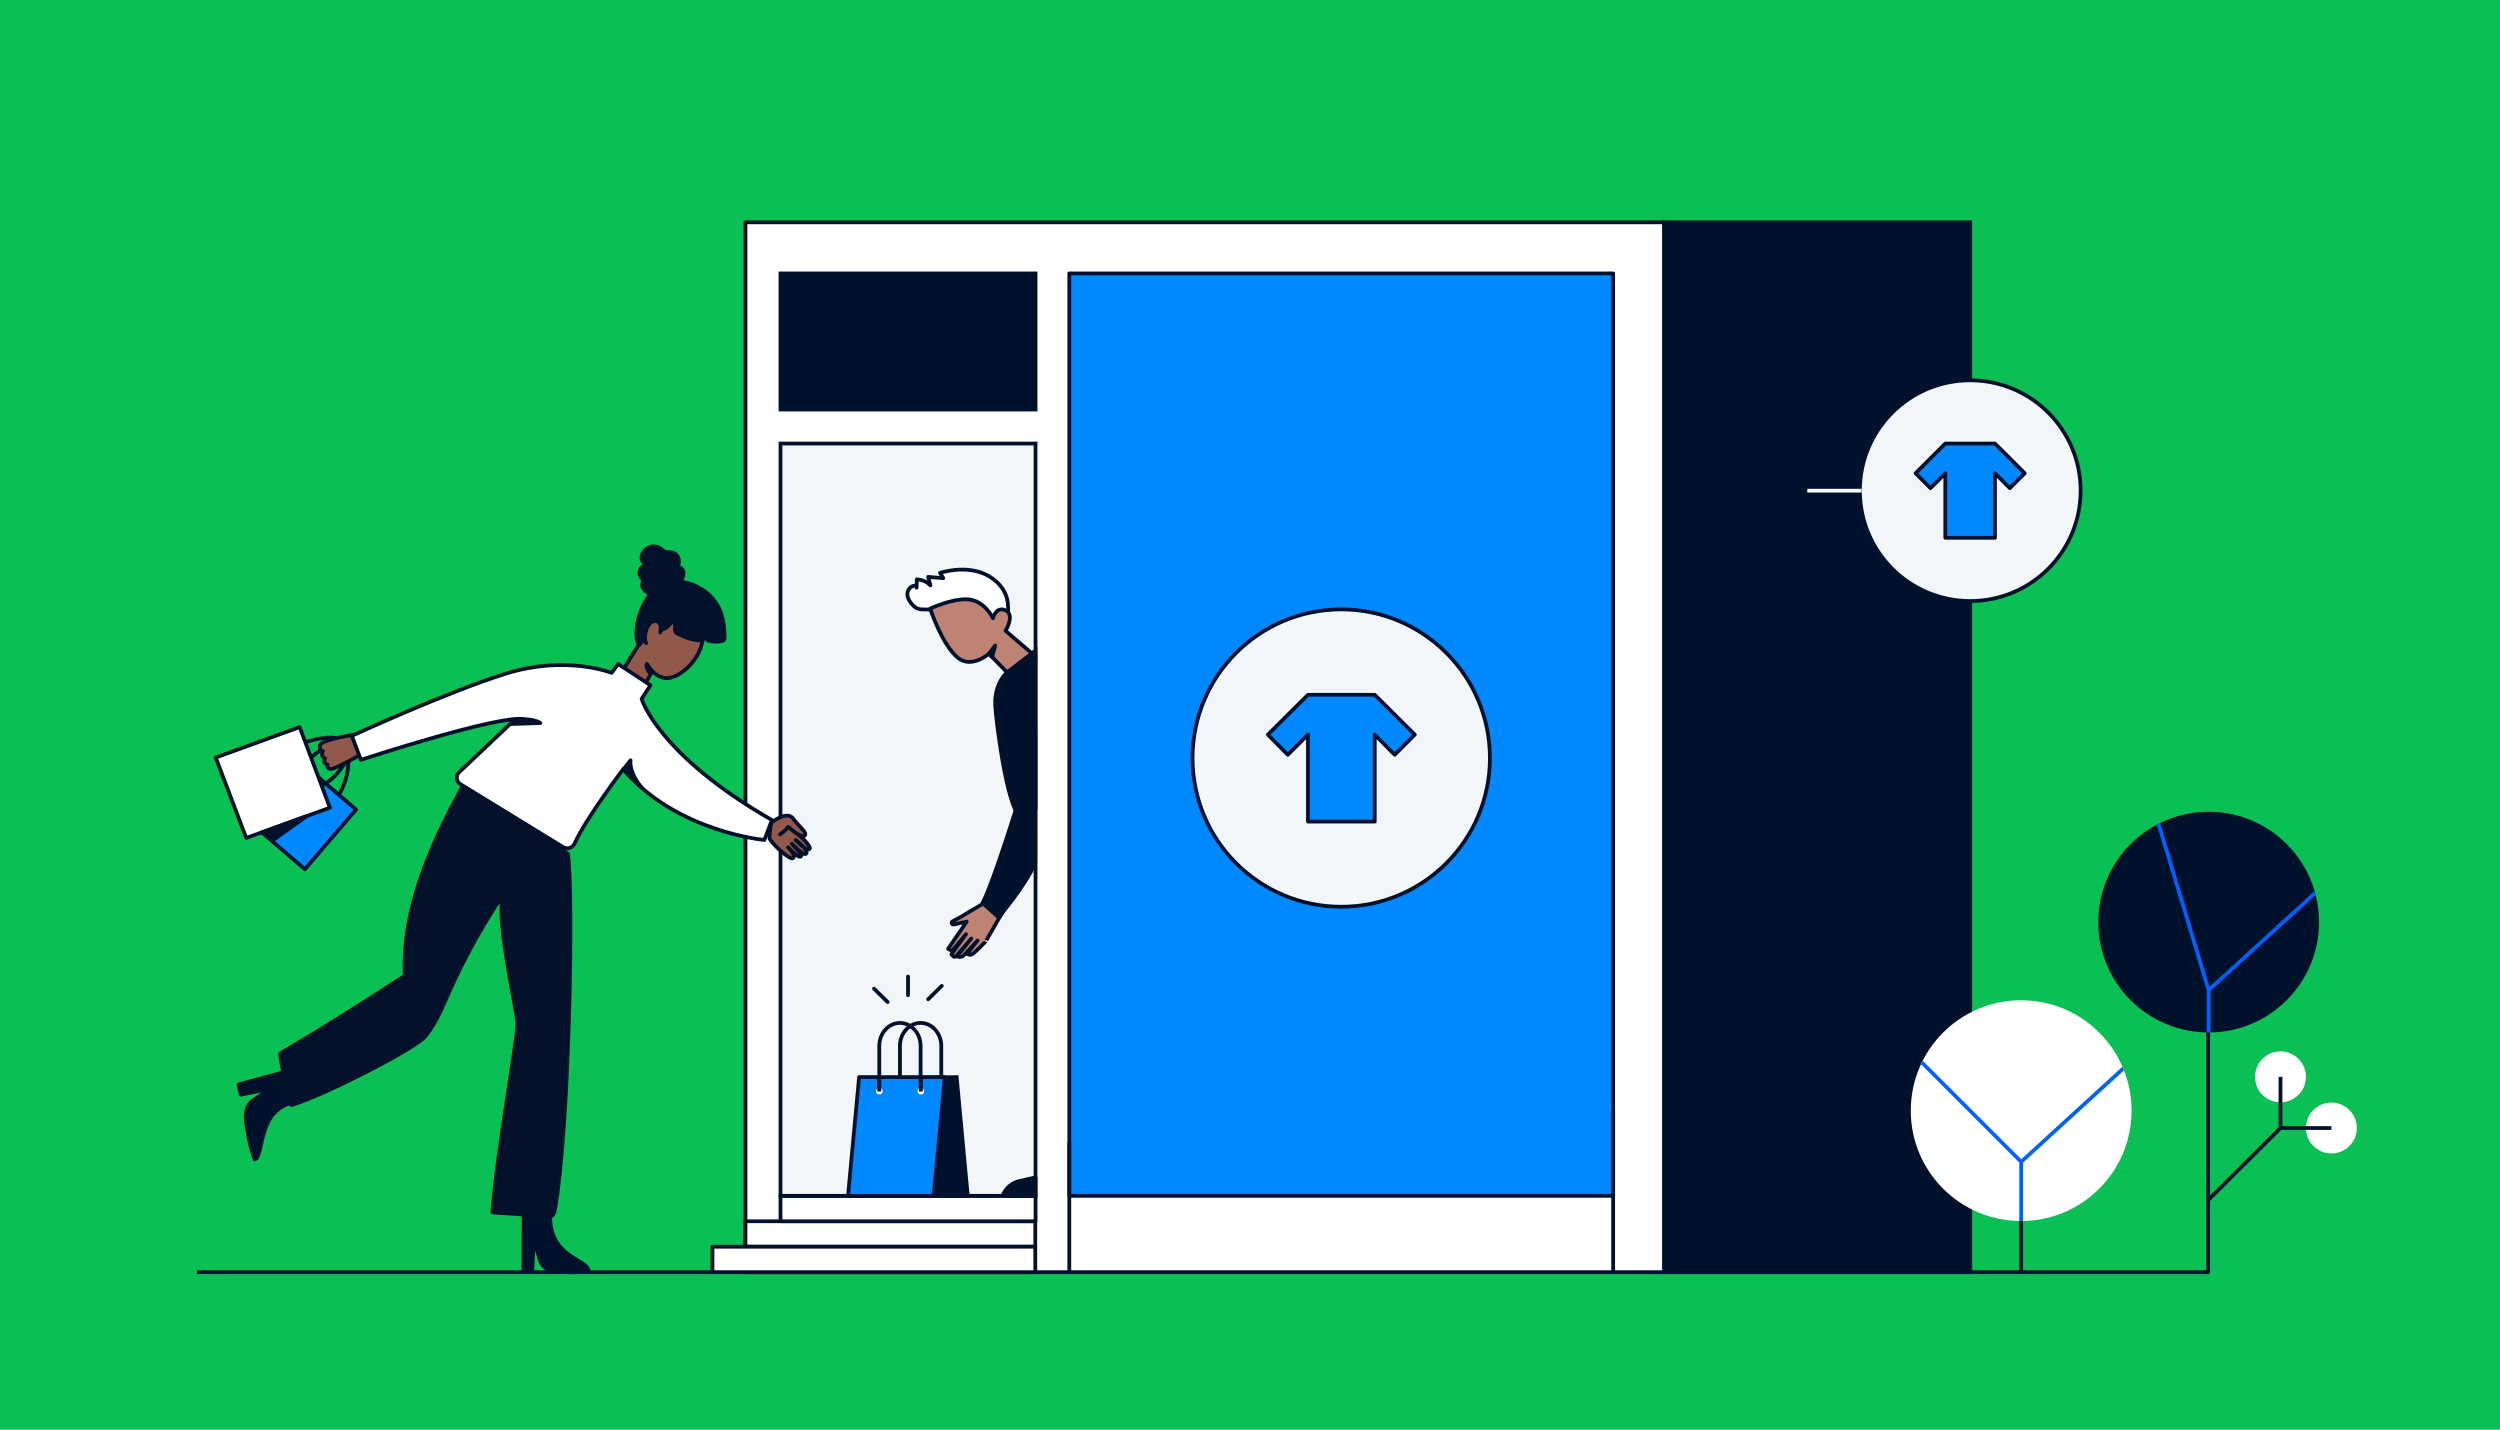 <svg xmlns="http://www.w3.org/2000/svg" xmlns:xlink="http://www.w3.org/1999/xlink" xml:space="preserve" id="Layer_1" x="0" y="0" version="1.1" viewBox="0 0 992 567.3"><style>.st0{fill:#F3F6F9}.st2{fill:none;stroke:#00112C;stroke-width:2;stroke-linejoin:round;stroke-miterlimit:10}.st3{fill:#FFFFFF;stroke:#00112C;stroke-width:2;stroke-linecap:round;stroke-linejoin:round;stroke-miterlimit:10}.st4{fill:#0088FF;stroke:#00112E;stroke-width:2;stroke-linecap:round;stroke-linejoin:round;stroke-miterlimit:10}.st5{fill:#00112C;stroke:#00112C;stroke-width:2;stroke-miterlimit:10}.st6{fill:#F3F6F9;stroke:#00112C;stroke-width:2;stroke-miterlimit:10}.st8{fill:none;stroke:#0ABF53;stroke-width:2;stroke-linejoin:round;stroke-miterlimit:10}.st9{clip-path:url(#SVGID_4_);fill:none;stroke:#0ABF53;stroke-width:2;stroke-linejoin:round;stroke-miterlimit:10}.st10{fill:#FFFFFF;stroke:#FFFFFF;stroke-width:2;stroke-linecap:square;stroke-linejoin:round;stroke-miterlimit:10}.st11{fill:none;stroke:#00112C;stroke-width:2;stroke-miterlimit:10}.st12{fill:none;stroke:#00112C;stroke-width:2;stroke-linecap:round;stroke-linejoin:round;stroke-miterlimit:10}.st13{fill:#BA8974;stroke:#00112C;stroke-width:2;stroke-linecap:round;stroke-linejoin:round;stroke-miterlimit:10}.st14{fill:#00112C;stroke:#00112C;stroke-width:2;stroke-linecap:round;stroke-linejoin:round;stroke-miterlimit:10}.st15{fill:#A56F5E;stroke:#00112C;stroke-width:2;stroke-linecap:round;stroke-linejoin:round;stroke-miterlimit:10}.st16{fill:#F3F6F9;stroke:#00112C;stroke-width:1.5;stroke-linecap:round;stroke-linejoin:round;stroke-miterlimit:10}.st18{fill:#0ABF53;stroke:#00112C;stroke-width:1.5;stroke-linecap:round;stroke-linejoin:round;stroke-miterlimit:10}.st19{fill:#FF487C}.st20{fill:none;stroke:#FFFFFF;stroke-width:1.5;stroke-linecap:round;stroke-linejoin:round;stroke-miterlimit:10}.st26{clip-path:url(#SVGID_6_)}.st28{clip-path:url(#SVGID_8_);fill:none;stroke:#0061FF;stroke-width:1.5;stroke-linejoin:round;stroke-miterlimit:10}</style><path fill="#0ABF53" d="M0 0H992V567.3H0z"/><path fill="none" stroke="#00112C" stroke-linejoin="round" stroke-miterlimit="10" stroke-width="1.5" d="M78.2 504.8 876.2 504.8 876.2 393.5"/><path fill="#FFF" stroke="#00112C" stroke-linecap="round" stroke-linejoin="round" stroke-miterlimit="10" stroke-width="1.5" d="M295.8 88.2v416.6h364.5V88.2z"/><path fill="#08F" stroke="#00112E" stroke-linecap="round" stroke-linejoin="round" stroke-miterlimit="10" stroke-width="1.5" d="M424.3 108.5H640.1V474.5H424.3z"/><circle cx="904.9" cy="427.3" r="10.1" fill="#FFF"/><circle cx="925.1" cy="447.6" r="10.1" fill="#FFF"/><path fill="none" stroke="#00112C" stroke-linejoin="round" stroke-miterlimit="10" stroke-width="1.5" d="M876.1 476.3 904.9 447.6 904.9 427.3"/><path fill="none" stroke="#00112C" stroke-linejoin="round" stroke-miterlimit="10" stroke-width="1.5" d="M904.9 447.6 925.1 447.6"/><path fill="#00112C" stroke="#00112C" stroke-miterlimit="10" stroke-width="1.5" d="M802 484.6 802 504.8"/><path fill="#00112C" stroke="#00112C" stroke-miterlimit="10" stroke-width="1.5" d="M660.4 88.2v416.6h121.4V88.2z"/><path fill="#FFF" stroke="#00112C" stroke-linecap="round" stroke-linejoin="round" stroke-miterlimit="10" stroke-width="1.5" d="M295.8 484.6H410.8V494.7H295.8z"/><path fill="#FFF" stroke="#00112C" stroke-linecap="round" stroke-linejoin="round" stroke-miterlimit="10" stroke-width="1.5" d="M282.7 494.7H410.8V504.8H282.7z"/><path fill="#FFF" stroke="#00112C" stroke-linecap="round" stroke-linejoin="round" stroke-miterlimit="10" stroke-width="1.5" d="M309.7 474.5H410.9V484.6H309.7z"/><path fill="#00112C" stroke="#00112C" stroke-miterlimit="10" stroke-width="1.5" d="M640.1 440.6 640.1 504.8"/><path fill="#00112C" stroke="#00112C" stroke-miterlimit="10" stroke-width="1.5" d="M309.7 108.5H410.9V162.5H309.7z"/><path fill="#00112C" stroke="#00112C" stroke-miterlimit="10" stroke-width="1.5" d="M424.3 453.4 424.3 504.8"/><path fill="#F3F6F9" stroke="#00112C" stroke-miterlimit="10" stroke-width="1.5" d="M309.7 176H410.9V474.5H309.7z"/><defs><circle id="SVGID_5_" cx="802" cy="440.7" r="43.8"/></defs><use xlink:href="#SVGID_5_" fill="#FFF" overflow="visible"/><clipPath id="SVGID_2_"><use xlink:href="#SVGID_5_" overflow="visible"/></clipPath><g clip-path="url(#SVGID_2_)"><path fill="none" stroke="#0061FF" stroke-linejoin="round" stroke-miterlimit="10" stroke-width="1.5" d="M802 461 849.7 417.4"/><path fill="none" stroke="#0061FF" stroke-linejoin="round" stroke-miterlimit="10" stroke-width="1.5" d="M802 504.8 802 461 755 414"/></g><defs><circle id="SVGID_7_" cx="876.4" cy="365.9" r="43.8"/></defs><use xlink:href="#SVGID_7_" fill="#00112C" overflow="visible"/><clipPath id="SVGID_4_"><use xlink:href="#SVGID_7_" overflow="visible"/></clipPath><path fill="none" stroke="#0061FF" stroke-linejoin="round" stroke-miterlimit="10" stroke-width="1.5" d="M876.4 392.9 934.7 339.7" clip-path="url(#SVGID_4_)"/><path fill="none" stroke="#0061FF" stroke-linejoin="round" stroke-miterlimit="10" stroke-width="1.5" d="M876.4 392.9 850 305.3" clip-path="url(#SVGID_4_)"/><path fill="none" stroke="#0061FF" stroke-linejoin="round" stroke-miterlimit="10" stroke-width="1.5" d="M876.4 470.4 876.4 392.9" clip-path="url(#SVGID_4_)"/><circle cx="781.8" cy="194.7" r="43.8" fill="#F3F6F9" stroke="#00112C" stroke-miterlimit="10" stroke-width="1.5"/><path fill="#08F" stroke="#00112E" stroke-linecap="round" stroke-linejoin="round" stroke-miterlimit="10" stroke-width="1.5" d="M771.9 176 791.6 176 803.4 187.8 797.5 193.7 791.6 187.8 791.6 213.4 771.9 213.4 771.9 187.8 766 193.7 760.1 187.8z"/><path fill="#FFF" stroke="#FFF" stroke-linecap="square" stroke-linejoin="round" stroke-miterlimit="10" stroke-width="1.5" d="M737.9 194.7 717.9 194.7"/><path fill="none" stroke="#00112C" stroke-miterlimit="10" stroke-width="1.5" d="M357.1 433.1V415c0-5 3.7-9.1 8.2-9.1s8.2 4.1 8.2 9.1v18.2"/><path fill="#00112C" stroke="#00112C" stroke-miterlimit="10" stroke-width="1.5" d="M350 474.5 384 474.5 379.6 427.4 345.6 428z"/><path fill="#08F" stroke="#00112E" stroke-linecap="round" stroke-linejoin="round" stroke-miterlimit="10" stroke-width="1.5" d="M370.5 474.5 336.5 474.5 340.9 427.4 374.9 427.4z"/><path fill="none" stroke="#00112C" stroke-miterlimit="10" stroke-width="1.5" d="M348.9 433.1V415c0-5 3.7-9.1 8.2-9.1s8.2 4.1 8.2 9.1v18.2"/><ellipse cx="348.9" cy="433" fill="#FFF" rx="1.3" ry="1.3"/><ellipse cx="365.4" cy="433" fill="#FFF" rx="1.3" ry="1.3"/><path fill="none" stroke="#00112C" stroke-miterlimit="10" stroke-width="1.5" d="M365.4 427 365.4 433.1"/><path fill="none" stroke="#00112C" stroke-miterlimit="10" stroke-width="1.5" d="M348.9 433.1 348.9 427"/><path fill="none" stroke="#00112C" stroke-linecap="round" stroke-linejoin="round" stroke-miterlimit="10" stroke-width="1.5" d="M373.7 391.2 368.3 396.5"/><path fill="none" stroke="#00112C" stroke-linecap="round" stroke-linejoin="round" stroke-miterlimit="10" stroke-width="1.5" d="M360.3 387.5 360.3 394.9"/><path fill="none" stroke="#00112C" stroke-linecap="round" stroke-linejoin="round" stroke-miterlimit="10" stroke-width="1.5" d="M346.8 392.3 352.2 397.6"/><circle cx="532.2" cy="300.8" r="59" fill="#F3F6F9" stroke="#00112C" stroke-miterlimit="10" stroke-width="1.5"/><path fill="#08F" stroke="#00112E" stroke-linecap="round" stroke-linejoin="round" stroke-miterlimit="10" stroke-width="1.5" d="M519 275.7 545.5 275.7 561.4 291.5 553.4 299.5 545.5 291.5 545.5 326 519 326 519 291.5 511 299.5 503.1 291.5z"/><path fill="#BF8373" stroke="#00112C" stroke-linecap="round" stroke-linejoin="round" stroke-miterlimit="10" stroke-width="1.5" d="M391.6 357.7s-10.3 6-10.5 6.2l-3.3 1.8c-.5.5.1 1.4.8 1.1l5-1.1-7.4 10.8.9.5c.3.3.8.2 1-.1 1.4-1.6 5.2-6.2 5.2-6.2l-5.8 8 .8.8c.3.3.9.2 1.1-.1 1.5-1.7 6-7 6-7l-5.7 7.1.4.1c.8.3 1.8.1 2.4-.6l5.4-5.8s-4 5-4.1 5.2c0 .1.1.1.2.2.6.4 1.4.3 2-.1 1.7-1.3 5.1-5 5.1-4.9-.1.2 7.2-12.5 7.2-12.5z"/><path fill="#00112C" stroke="#00112C" stroke-miterlimit="10" stroke-width="1.5" d="M410.8 296s-14.7 50-20.9 62.3l6.3 5.7s10.6-12.3 14.6-21.6z"/><path fill="#00112C" stroke="#00112C" stroke-linecap="round" stroke-linejoin="round" stroke-miterlimit="10" stroke-width="1.5" d="M397.8 474.5c1.1-3 3.7-5.2 6.8-5.9l6.3-1.4v7.3z"/><path fill="#91594C" stroke="#03112A" stroke-linecap="round" stroke-linejoin="round" stroke-miterlimit="10" stroke-width="1.5" d="M251.8 279.2 244.7 269.8 259 246.9 264.9 255.1z"/><path fill="#91594C" stroke="#03112A" stroke-linecap="round" stroke-linejoin="round" stroke-miterlimit="10" stroke-width="1.5" d="M254.6 249.1c1.5-4.7 5.8-8.6 10.7-8.7 2.5-.1 4.9.8 7.2 2 1.3.7 2.6 1.5 3.6 2.6.3.3.6.7.9 1.1 5.1 7.5-1 17.7-7.7 21.5-1.5.8-3.1 1.5-4.7 1.5-3.3 0-6.1-2.6-7.9-5.6"/><path fill="#03112A" stroke="#03112A" stroke-linecap="round" stroke-linejoin="round" stroke-miterlimit="10" stroke-width="1.5" d="M259.7 234c5.6-5.4 16.3-3.4 21.4 2 2.2 2.3-8.8 10.6-11.6 8.7-1.2-.8-5.1 6.2-7.8 5.1-3.4-1.5-6.1 4-8.1 6.2-2.3-2.4-1.3-14.8 6.1-22"/><path fill="#03112A" stroke="#03112A" stroke-linecap="round" stroke-linejoin="round" stroke-miterlimit="10" stroke-width="1.5" d="M286.1 243.3c1 3.1 1.5 6.4 1.4 9.7 0 .3 0 .6-.2.9s-.6.4-.9.5c-1.9.4-3.9.3-5.7-.3-.1-1.3-.1-2.5-.2-3.8-.3 1.3-1.1 3.1-1.8 3.9-3.6-.1-6.2-1-9.5-2.6-.5-.2-1-.5-1.2-1-.2-.4-.2-.9-.2-1.3 0-1.7.1-3.3.3-5 .3-2.6.9-5.2 2.4-7.2 5.6-8 13.5-.3 15.6 6.2"/><path fill="#91594C" stroke="#03112A" stroke-linecap="round" stroke-linejoin="round" stroke-miterlimit="10" stroke-width="1.5" d="M262 251s1.1-5-2.4-4.5-4.3 7.4-3.2 8.7"/><path fill="#03112A" stroke="#03112A" stroke-linecap="round" stroke-linejoin="round" stroke-miterlimit="10" stroke-width="1.5" d="M258.2 267.3s-2.1-1.7-1.6-3.8c0 0 1.2 1.9 2.1 2.8zM268.8 224.9c.7-1.1.8-2.5.3-3.7s-1.7-2-2.9-2.1c-.9-.1-1.9.1-2.6-.3-.3-.2-.6-.5-.9-.7-1.2-1.1-2.8-1.5-4.3-1.2s-2.8 1.4-3.5 2.9c-.4.8-.5 1.9 0 2.7.3.5.9 1.1.7 1.7-.1.3-.4.5-.7.7-1.3.9-1.5 3-.5 4.3.4.5.9.9.8 1.5 0 .3-.2.5-.3.8-.5 1.4.8 2.9 2.1 3.7 2.1 1.3 4.7 2 7 1.3 2.7-.7 3.7-3.3 5.6-5.1 1.8-2.2 2.8-6-.8-6.5"/><path fill="none" stroke="#00112C" stroke-linecap="round" stroke-linejoin="round" stroke-miterlimit="10" stroke-width="1.5" d="M128.2 322.6c5.9-4.7 9.7-12 10-19.5.1-2.7-.4-5.8-2.8-7.2-2.5-1.4-5.8 0-8.2 1.7-5.2 3.7-9.5 8.7-12.4 14.4"/><path fill="#08F" stroke="#00112E" stroke-linecap="round" stroke-linejoin="round" stroke-miterlimit="10" stroke-width="1.5" d="M102.8 305.3H134V338.9H102.8z" transform="rotate(-49.368 118.435 322.14)"/><path fill="none" stroke="#00112C" stroke-linecap="round" stroke-linejoin="round" stroke-miterlimit="10" stroke-width="1.5" d="M118.8 315c7.4-1.1 14.1-5.6 17.9-12 1.4-2.3 2.4-5.3.9-7.6-1.5-2.5-5-2.9-8-2.7-6.3.6-12.4 2.8-17.6 6.3"/><path fill="#FFF" stroke="#00112C" stroke-linecap="round" stroke-linejoin="round" stroke-miterlimit="10" stroke-width="1.5" d="M85.6 300.6 97.7 332.5 130.9 320.5 118.9 288.5z"/><path fill="#91594C" stroke="#03112A" stroke-linecap="round" stroke-linejoin="round" stroke-miterlimit="10" stroke-width="1.5" d="M142.4 291.2s-15.5 2.2-15.5 4.7 1.2 2.1 1.2 2.1-1.1 2.1.8 2.9c0 0-1 1.9 1.1 2.5 0 0-.7 1.7 1.4 1.7s14.4-7.2 14.4-7.2z"/><path fill="#00112C" stroke="#00112C" stroke-linecap="round" stroke-linejoin="round" stroke-miterlimit="10" stroke-width="1.5" d="M119.2 437.1s-7.2-.2-11.6 6.1c-4.4 6.4-3.9 16.1-6.5 16.9 0 0-2.1-5.5-2.8-10.9-.2-1.7-2.5-9.4 2-12.5s7.4-4.8 7.4-4.8l-12.2 2.5-.8-4.1 22.9-6.2z"/><path fill="#91594C" stroke="#03112A" stroke-linecap="round" stroke-linejoin="round" stroke-miterlimit="10" stroke-width="1.5" d="M316.8 331.1s5.5 4.8 4.4 5.8-5.5-3.6-5.5-3.6 5 3.7 4.3 5.3c-.8 1.6-5.8-3.8-5.8-3.8s4.2 4.2 3.7 4.9-1.5.2-5.2-3.5c0 0 3.3 3.2 2 4.3s-9.4-6.7-9.4-8c0-.5.3-5.6 1.3-6.8 0 0 5.5.1 10.2 5.4"/><path fill="#91594C" stroke="#03112A" stroke-linecap="round" stroke-linejoin="round" stroke-miterlimit="10" stroke-width="1.5" d="M309.5 331.1c1.8-1.2 3.3-3 3.3-3s5.3 4.8 6.5 3.5-2.4-3.7-4.6-6.8c-2.3-3.3-8.5 1.5-8.5 1.5"/><path fill="#FFF" stroke="#00112C" stroke-linecap="round" stroke-linejoin="round" stroke-miterlimit="10" stroke-width="1.5" d="m204.2 285.6-22.2 21c-.4.4-.6.9-.7 1.4h0c-.2 1.2.3 2.5 1.3 3.1l40.8 25c.6.4 1.3.5 1.9.5h0c1.2-.1 2.2-.8 2.7-1.9 4.5-10 19.3-29.5 19.3-29.5 21 24.9 56 28.1 56 28.1l3-7.9c-45.3-26-51.7-48.1-51.7-48.1l3.5-5.4-12.8-8.4-2.6 3.5s-18.1-7.2-42 .3-61.1 24.7-61.1 24.7l3.6 9.5s55.6-18.2 64.8-16.1"/><path fill="#00112C" stroke="#00112C" stroke-linecap="round" stroke-linejoin="round" stroke-miterlimit="10" stroke-width="1.5" d="M218.7 479.1s-1.8 7.8 2.4 14.1 12.3 7.9 12.4 10.9c0 0-5 1.1-9.6.6-1.5-.1-8.3.6-9.8-5-1.6-5.6-2.2-9.2-2.2-9.2l-.7 13.9-3.5-.1.1-26.5z"/><path fill="#03112A" stroke="#03112A" stroke-linecap="round" stroke-linejoin="round" stroke-miterlimit="10" stroke-width="1.5" d="M210.7 339.8c-12.8 16.2-23.8 34.4-32.5 53.9-2.7 6.1-5.3 12.5-9.4 17.5s-40 23.3-53.1 27.3c-2.1-6.6-3.6-13.5-4.6-20.4q25.05-14.85 49.5-30.9c-1.1-26.8 10.3-52 22.7-74.7l42 26.2c2.4 13.7.7 108.7-5.1 141.3-.2 1-.5 2.2-1.3 2.5-.3.2-.7.1-1.1.1-7.5-.5-14.9-1-22.4-1.5 1.3-20.4 10.1-70 9.9-74.7-.2-6.5-8-37.5-6-50.8M247.4 305.2l2.8-3.5s-.9 4.6 4.6 11zM204.2 285.6l-1.8 1.7 12-.4c.1-.1-3.3-2.2-10.2-1.3"/><path fill="#03112A" stroke="#03112A" stroke-linecap="round" stroke-linejoin="round" stroke-miterlimit="10" stroke-width="1.5" d="M121.8 323.8 108.3 333.4 103.9 330.3z"/><path fill="#FFF" stroke="#00112C" stroke-linecap="round" stroke-linejoin="round" stroke-miterlimit="10" stroke-width="1.5" d="M363.7 233.2c0-1.1.1-2.2.1-3.3 2 .1 4 .9 5.4 2.4-.3-1.1-.6-2.3-.9-3.4 2 .2 4 .4 6 .5-.4-.7-.9-1.4-1.3-2.1 5.1-1.4 10.6-1.9 15.7-.3s9.6 5.5 10.9 10.6c.6 2.5.5 5.1.1 7.7-.1.9-.3 1.8-1 2.4-.7.7-1.8.9-2.7 1-4.2.6-8.9 1.4-13.1.4-4.9-1.2-7.6-5.4-12.2-6.8-4.1-1.3-6.1 1-9.2-3-4.2-5.3 2-8.4 2.2-6.1"/><path fill="#BF8373" stroke="#00112C" stroke-linecap="round" stroke-linejoin="round" stroke-miterlimit="10" stroke-width="1.5" d="M369.1 241.5s4.7 14.5 11.1 19.6c5.4 4.3 12.2-1.7 12.2-1.7l7.2 7.4 11.3-6.3-11.9-10.2s4-6.5-.2-8.2c-3.6-1.5-4.8 3.2-4.8 3.2s-3.4-7.3-10.3-7.5c-6.4-.2-14.6 3.7-14.6 3.7"/><path fill="#00112C" stroke="#00112C" stroke-miterlimit="10" stroke-width="1.5" d="M399.6 266.8s-5 4.1-4.7 12.8c.2 5.5 4 35.8 8.7 43 2.6 4.1 7.3-1.7 7.3-1.7v-62.8z"/><path fill="#00112C" stroke="#00112C" stroke-linecap="round" stroke-linejoin="round" stroke-miterlimit="10" stroke-width="1.5" d="M392.4 259.4 394.9 256.1 393.7 260.7z"/></svg>
